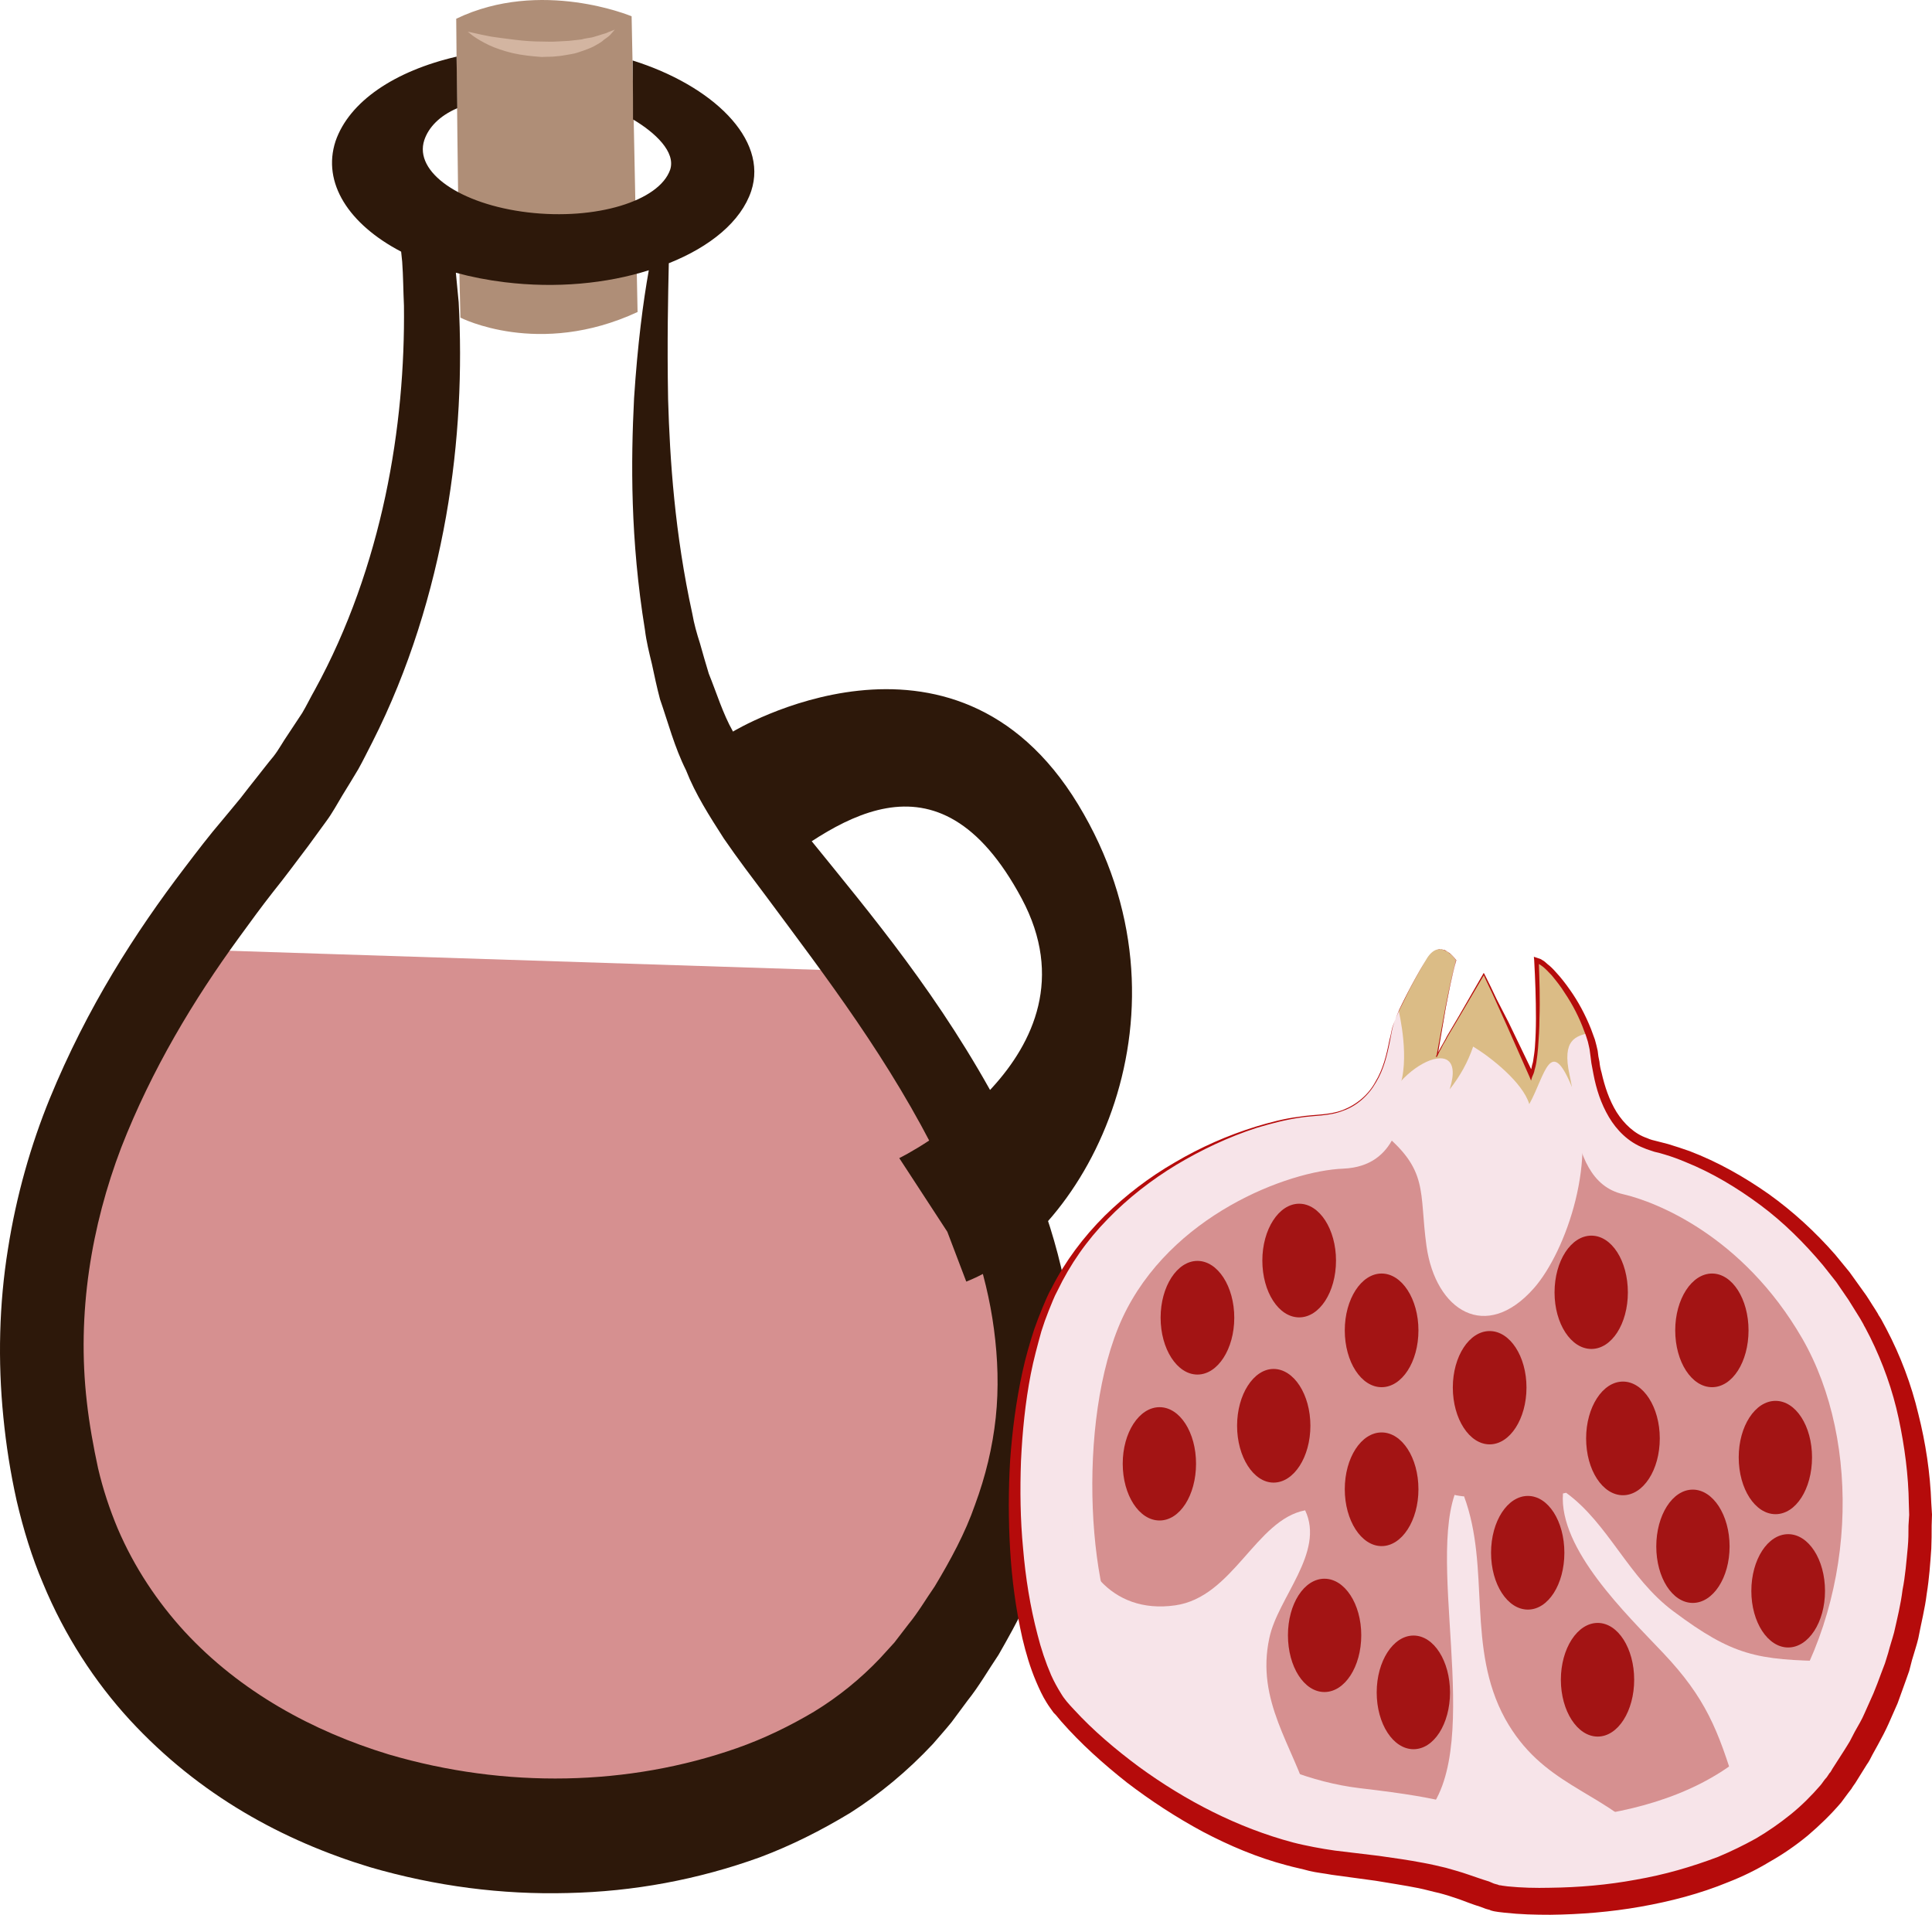 <?xml version="1.0" encoding="UTF-8" standalone="no"?>
<!-- Creator: CorelDRAW Home & Student X7 -->

<svg
   xmlns:dc="http://purl.org/dc/elements/1.1/"
   xmlns:cc="http://creativecommons.org/ns#"
   xmlns:rdf="http://www.w3.org/1999/02/22-rdf-syntax-ns#"
   xmlns:svg="http://www.w3.org/2000/svg"
   xmlns="http://www.w3.org/2000/svg"
   xmlns:sodipodi="http://sodipodi.sourceforge.net/DTD/sodipodi-0.dtd"
   xmlns:inkscape="http://www.inkscape.org/namespaces/inkscape"
   xml:space="preserve"
   width="55.075mm"
   height="54.584mm"
   version="1.1"
   style="clip-rule:evenodd;fill-rule:evenodd;image-rendering:optimizeQuality;shape-rendering:geometricPrecision;text-rendering:geometricPrecision"
   viewBox="0 0 5507.537 5458.435"
   id="svg70"
   sodipodi:docname="3862.svg"
   inkscape:version="0.92.4 (5da689c313, 2019-01-14)"><sodipodi:namedview
   pagecolor="#ffffff"
   bordercolor="#666666"
   borderopacity="1"
   objecttolerance="10"
   gridtolerance="10"
   guidetolerance="10"
   inkscape:pageopacity="0"
   inkscape:pageshadow="2"
   inkscape:window-width="640"
   inkscape:window-height="480"
   id="namedview72"
   showgrid="false"
   inkscape:zoom="0.2102413"
   inkscape:cx="102.59667"
   inkscape:cy="91.199998"
   inkscape:window-x="0"
   inkscape:window-y="0"
   inkscape:window-maximized="0"
   inkscape:current-layer="svg70" />
 <defs
   id="defs4">
  <style
   type="text/css"
   id="style2">
   <![CDATA[
    .fil2 {fill:#2D180A;fill-rule:nonzero}
    .fil7 {fill:#A31414;fill-rule:nonzero}
    .fil1 {fill:#AF8E77;fill-rule:nonzero}
    .fil6 {fill:#B50B0B;fill-rule:nonzero}
    .fil3 {fill:#D3B5A1;fill-rule:nonzero}
    .fil0 {fill:#D69090;fill-rule:nonzero}
    .fil5 {fill:#DBBC86;fill-rule:nonzero}
    .fil4 {fill:#F7E4E9;fill-rule:nonzero}
   ]]>
  </style>
 </defs>
 <g
   id="Vrstva_x0020_1"
   transform="translate(-7785.463,-11804.565)">
  <g
   id="_875408856">
   <path
   class="fil0"
   d="m 8288,14510 c 0,0 -664,1251 -181,1889 483,637 2197,1201 2616,-411 0,0 35,-810 -488,-1415 z"
   id="path7"
   inkscape:connector-curvature="0"
   style="fill:#d69090;fill-rule:nonzero" />
   <path
   class="fil1"
   d="m 9086,11858 c 0,0 5,608 12,852 0,0 223,115 505,-16 l -17,-843 c 0,0 -259,-109 -500,7 z"
   id="path9"
   inkscape:connector-curvature="0"
   style="fill:#af8e77;fill-rule:nonzero" />
   <path
   class="fil2"
   d="m 10624,15846 c -9,84 -29,167 -59,248 -28,81 -70,158 -115,233 -25,36 -47,74 -75,108 l -40,52 -41,45 c -55,58 -119,110 -188,152 -69,41 -143,77 -220,104 -308,108 -658,116 -992,18 -217,-66 -424,-179 -582,-350 -78,-85 -144,-184 -191,-294 -23,-55 -42,-112 -56,-172 -13,-60 -25,-126 -32,-189 -29,-253 13,-502 98,-725 87,-223 207,-422 336,-599 32,-44 64,-88 97,-130 17,-21 33,-42 49,-63 17,-23 35,-46 52,-69 17,-23 34,-47 51,-70 17,-23 31,-49 46,-74 15,-24 30,-49 45,-74 14,-25 27,-52 40,-77 105,-207 172,-429 210,-643 38,-215 46,-422 36,-611 -3,-28 -5,-56 -8,-84 44,12 90,21 139,27 147,18 291,4 411,-34 -16,89 -32,211 -42,365 -9,179 -11,402 31,660 4,33 12,65 20,98 7,33 14,66 23,100 23,66 41,136 74,202 27,69 67,131 108,195 39,57 81,112 123,168 166,224 351,464 495,757 70,146 130,306 152,474 11,83 14,168 5,252 z m 210,-307 c -34,-221 -112,-408 -195,-570 -171,-322 -371,-558 -545,-773 -43,-53 -86,-105 -126,-155 -33,-50 -68,-95 -93,-151 -29,-51 -47,-111 -69,-165 -9,-29 -17,-58 -25,-86 -9,-28 -17,-56 -22,-85 -50,-228 -64,-439 -69,-611 -3,-166 0,-296 2,-388 118,-47 206,-119 235,-206 49,-149 -112,-301 -338,-372 1,64 1,161 1,168 64,38 122,93 106,143 -31,90 -212,145 -406,122 -193,-23 -325,-115 -295,-206 12,-36 43,-69 94,-91 0,-30 -2,-117 -2,-147 -177,41 -306,128 -345,241 -39,119 38,237 187,315 1,10 2,20 3,29 3,41 3,83 5,125 2,171 -13,355 -53,543 -40,187 -105,377 -201,552 -12,21 -23,44 -36,66 -13,20 -27,41 -41,62 -14,20 -26,43 -41,62 -16,19 -31,39 -47,59 -15,19 -31,39 -47,60 -17,21 -35,42 -53,64 -36,42 -71,88 -106,134 -141,185 -278,398 -385,659 -53,130 -95,275 -119,429 -25,155 -29,318 -13,478 8,81 20,158 38,239 19,81 43,160 75,235 62,150 148,281 247,389 199,216 438,345 684,420 189,55 378,79 565,74 187,-4 371,-38 548,-102 88,-33 174,-76 258,-127 83,-53 162,-118 235,-196 18,-21 36,-41 53,-62 l 46,-62 c 32,-40 59,-87 88,-130 54,-94 105,-190 141,-299 37,-108 63,-223 74,-340 10,-117 4,-234 -13,-344 z"
   id="path11"
   inkscape:connector-curvature="0"
   style="fill:#2d180a;fill-rule:nonzero" />
   <path
   class="fil3"
   d="m 9119,11895 c 0,0 7,1 19,4 12,3 28,6 48,10 20,3 43,6 68,9 24,3 51,5 77,5 13,0 26,1 39,0 13,-1 25,-1 37,-2 13,-1 24,-3 36,-4 10,-3 21,-4 31,-6 9,-3 18,-5 26,-8 7,-2 15,-4 20,-7 11,-4 18,-7 18,-7 0,0 -5,6 -13,15 -5,5 -11,9 -18,14 -6,6 -15,11 -24,16 -10,6 -21,10 -32,14 -12,4 -24,9 -38,11 -13,2 -26,5 -41,6 -14,2 -28,1 -42,2 -28,-2 -57,-5 -83,-11 -25,-6 -49,-14 -68,-23 -19,-9 -35,-19 -45,-26 -9,-7 -15,-12 -15,-12 z"
   id="path13"
   inkscape:connector-curvature="0"
   style="fill:#d3b5a1;fill-rule:nonzero" />
   <path
   class="fil2"
   d="m 9875,13890 c 0,0 627,-380 984,208 356,587 27,1224 -319,1360 l -54,-142 -137,-210 c 0,0 590,-289 349,-740 -242,-452 -536,-217 -751,-52 l -119,-371 z"
   id="path15"
   inkscape:connector-curvature="0"
   style="fill:#2d180a;fill-rule:nonzero" />
  </g>
  <g
   id="_709031632">
   <path
   class="fil4"
   d="m 11850,14542 c 0,0 -79,133 -95,193 -16,59 -24,241 -213,249 -190,8 -596,161 -760,515 -164,354 -119,1001 28,1175 147,174 455,403 787,442 332,40 330,61 447,98 61,19 713,60 990,-335 276,-395 292,-954 87,-1310 -205,-356 -506,-471 -616,-497 -110,-25 -158,-131 -173,-256 -16,-124 -127,-266 -167,-274 0,0 16,261 -15,331 0,0 -78,-174 -106,-233 l -29,-59 c 0,0 -77,130 -114,196 -12,22 -20,37 -20,39 0,10 32,-195 55,-274 0,0 -46,-71 -86,0 z"
   id="path18"
   inkscape:connector-curvature="0"
   style="fill:#f7e4e9;fill-rule:nonzero" />
   <path
   class="fil5"
   d="m 12260,14870 c -23,-104 19,-111 55,-121 -37,-103 -117,-200 -150,-207 0,0 16,261 -15,331 0,0 -78,-174 -106,-233 l -29,-59 c 0,0 -77,130 -114,196 -10,18 -17,32 -19,37 5,-23 33,-200 54,-272 0,0 -46,-71 -86,0 0,0 -49,81 -77,145 0,1 34,140 0,222 -34,83 -14,186 0,209 0,0 179,-118 223,-130 0,0 197,146 264,162 0,0 32,-138 0,-280 z"
   id="path20"
   inkscape:connector-curvature="0"
   style="fill:#dbbc86;fill-rule:nonzero" />
   <path
   class="fil0"
   d="m 11819,14863 c 0,0 -15,17 -27,66 -14,50 -20,200 -177,207 -157,6 -494,133 -630,426 -135,293 -98,829 24,974 122,143 377,333 652,366 274,32 273,50 370,81 51,16 592,49 820,-278 229,-326 242,-790 72,-1085 -170,-294 -419,-390 -510,-411 -92,-21 -122,-110 -144,-212 -12,-58 -51,-121 -84,-127 0,0 -40,115 -66,174 0,0 -64,-144 -88,-193 l -24,-49 c 0,0 -63,107 -94,163 -10,18 -17,30 -17,32 0,8 4,-64 24,-129 0,0 -68,-64 -101,-5 z"
   id="path22"
   inkscape:connector-curvature="0"
   style="fill:#d69090;fill-rule:nonzero" />
   <path
   class="fil4"
   d="m 10843,16101 c 6,161 108,306 292,280 166,-23 230,-244 371,-271 57,120 -78,249 -102,364 -39,180 68,307 114,463 -176,13 -383,-172 -502,-295 -124,-130 -117,-282 -173,-438 z"
   id="path24"
   inkscape:connector-curvature="0"
   style="fill:#f7e4e9;fill-rule:nonzero" />
   <path
   class="fil4"
   d="m 11818,17005 c 214,-151 35,-704 114,-939 1,1 27,5 27,4 76,205 6,431 117,634 105,189 266,202 403,339 -119,172 -528,28 -669,-46 z"
   id="path26"
   inkscape:connector-curvature="0"
   style="fill:#f7e4e9;fill-rule:nonzero" />
   <path
   class="fil4"
   d="m 13002,16540 c -208,-3 -276,-15 -446,-142 -128,-95 -185,-250 -306,-338 0,0 -8,2 -9,2 -12,159 181,344 285,454 122,129 157,219 208,386 134,-18 238,-154 252,-284 z"
   id="path28"
   inkscape:connector-curvature="0"
   style="fill:#f7e4e9;fill-rule:nonzero" />
   <path
   class="fil6"
   d="m 11850,14542 7,-12 c 3,-3 6,-7 10,-10 l 5,-4 6,-3 c 2,-1 5,-1 7,-2 3,-1 5,0 7,0 3,0 5,0 7,1 2,0 5,1 7,2 4,2 8,5 11,7 8,6 14,13 20,21 v 0 0 c -13,44 -21,90 -30,135 l -23,135 -2,5 h -1 c 1,0 -2,1 -2,0 v 0 c 0,-1 0,-1 1,-1 v -1 l 1,-2 c 1,-3 3,-5 4,-8 l 8,-15 c 6,-11 12,-20 17,-31 l 35,-59 69,-120 1,-2 2,3 c 12,24 24,48 35,72 l 34,66 67,139 h -7 c 2,0 5,-5 6,-12 1,-7 3,-10 4,-17 2,-14 4,-25 5,-39 2,-27 3,-55 3,-82 0,-56 -2,-111 -5,-166 l -1,-10 9,3 9,3 c 3,1 5,3 7,4 6,3 9,7 14,11 8,6 16,14 23,22 15,16 28,33 40,50 25,35 45,73 61,113 4,10 7,20 11,30 3,11 6,22 8,32 l 2,16 3,15 c 1,11 3,21 6,31 9,40 22,79 43,113 21,33 51,62 87,74 8,4 20,7 29,9 10,3 21,5 31,8 20,6 41,13 61,20 81,31 155,73 225,122 70,50 134,109 190,173 l 41,50 38,53 c 13,17 23,35 35,53 l 8,13 c 1,3 2,4 4,7 l 5,8 15,28 c 40,76 71,158 91,242 21,83 34,169 37,255 l 2,32 -1,32 c 0,22 0,43 -1,65 -3,43 -6,86 -13,129 -5,42 -16,84 -24,127 -5,21 -12,41 -18,62 l -8,31 -11,31 c -7,20 -15,41 -22,61 l -26,59 c -9,20 -19,39 -30,59 l -16,29 c -5,10 -10,20 -16,28 l -33,53 -5,7 -2,3 -2,3 -1,2 -10,13 c -7,9 -13,18 -20,27 -29,34 -61,65 -95,94 -34,28 -70,53 -109,75 -38,23 -77,42 -118,58 -80,33 -165,55 -250,70 -85,15 -171,22 -257,23 -44,0 -86,-1 -131,-6 l -17,-2 c -6,-1 -15,-2 -20,-4 h -1 l -4,-2 -4,-1 -7,-2 -16,-6 c -20,-6 -40,-14 -59,-21 -20,-7 -39,-13 -58,-18 -19,-4 -39,-10 -59,-14 -40,-8 -81,-14 -122,-21 l -125,-17 c -21,-4 -43,-6 -64,-11 -21,-6 -43,-10 -64,-16 -84,-22 -164,-56 -240,-96 -76,-41 -148,-88 -216,-140 -67,-53 -131,-110 -188,-175 l -10,-12 -5,-6 -3,-3 -3,-3 c -7,-10 -14,-19 -20,-29 -12,-19 -21,-39 -30,-60 -17,-40 -29,-81 -39,-123 -19,-84 -30,-168 -35,-253 -5,-85 -5,-170 0,-254 6,-85 17,-169 35,-252 9,-42 21,-83 34,-123 l 11,-30 12,-30 c 8,-19 16,-39 27,-58 38,-75 90,-144 150,-204 60,-59 128,-111 201,-153 73,-43 150,-77 231,-102 40,-12 81,-23 123,-28 41,-7 85,-4 124,-19 39,-15 73,-43 93,-80 22,-36 32,-77 40,-118 3,-11 5,-21 7,-31 2,-10 7,-20 10,-30 l 12,-29 14,-28 c 19,-38 39,-75 61,-111 z m 0,0 c -21,36 -42,73 -60,111 l -14,28 -13,29 c -3,10 -7,20 -9,30 -2,10 -4,21 -6,31 -8,41 -18,83 -40,119 -21,37 -54,67 -94,81 -40,16 -84,13 -125,20 -41,6 -82,17 -122,29 -80,26 -156,62 -228,105 -71,43 -138,95 -196,155 -59,60 -107,129 -143,204 -10,18 -17,38 -25,57 l -11,29 -10,30 c -11,40 -22,80 -30,121 -16,82 -24,165 -28,248 -3,84 -2,167 6,250 7,83 20,165 41,245 10,40 23,79 39,116 8,18 18,36 28,52 10,17 22,30 37,46 55,60 119,114 185,163 133,97 282,174 440,216 19,5 39,9 59,13 20,4 40,7 60,10 l 125,15 c 43,6 85,12 127,20 22,4 43,9 64,14 21,6 43,12 63,19 21,7 40,14 60,20 l 14,6 7,2 4,1 c 1,1 -2,0 0,0 l 2,1 4,1 h 2 l 5,1 15,2 c 39,4 80,5 121,4 82,-1 164,-8 245,-23 40,-7 80,-16 119,-27 39,-11 78,-24 115,-38 38,-16 73,-33 109,-53 34,-20 67,-43 98,-68 31,-25 59,-53 85,-83 6,-7 11,-16 18,-23 l 8,-12 2,-2 c -2,2 0,0 0,0 l 2,-3 4,-7 34,-53 c 6,-9 11,-18 16,-26 l 14,-27 c 10,-18 20,-34 28,-53 l 25,-56 c 8,-19 15,-38 22,-57 l 11,-29 9,-29 c 5,-20 12,-40 17,-59 9,-40 19,-80 24,-121 8,-40 11,-81 15,-122 2,-21 2,-41 2,-61 l 2,-31 -1,-31 c -1,-82 -12,-164 -29,-244 -17,-80 -45,-158 -81,-231 l -14,-27 -4,-7 c 0,-1 -2,-4 -3,-6 l -8,-14 c -11,-17 -22,-36 -33,-53 l -35,-51 -38,-48 c -53,-63 -112,-122 -178,-171 -66,-49 -137,-92 -214,-123 -19,-8 -38,-15 -58,-21 -10,-3 -20,-6 -30,-8 -11,-4 -20,-6 -31,-11 -44,-17 -77,-51 -99,-88 -23,-39 -36,-80 -44,-122 -2,-11 -4,-21 -6,-32 l -2,-16 -2,-15 c -1,-11 -4,-20 -6,-30 -3,-9 -6,-20 -10,-29 -14,-39 -33,-76 -56,-110 -11,-18 -24,-34 -37,-50 -7,-7 -14,-15 -22,-22 -7,-6 -16,-12 -23,-14 l 8,-8 c 2,56 4,112 2,168 0,27 -2,56 -4,83 -1,14 -3,28 -5,42 -1,7 -3,14 -5,21 -1,7 -4,13 -7,20 l -3,10 -4,-10 -65,-147 -33,-73 c -11,-25 -23,-48 -34,-73 h 3 l -70,119 -35,59 c -5,11 -12,20 -17,31 l -8,15 c -1,2 -2,5 -3,7 l -2,2 -1,1 c -1,0 -2,0 -2,0 v 0 c 0,-1 -2,1 0,0 v 0 l 2,-4 25,-136 c 9,-45 18,-90 30,-134 v 0 c -5,-7 -11,-15 -19,-20 -3,-3 -7,-6 -11,-7 -2,-1 -5,-2 -7,-3 -2,0 -5,-1 -7,-1 -2,0 -4,0 -7,0 -2,1 -5,1 -7,2 l -6,3 -5,4 c -4,3 -7,7 -10,10 z"
   id="path30"
   inkscape:connector-curvature="0"
   style="fill:#b50b0b;fill-rule:nonzero" />
   <path
   class="fil4"
   d="m 11719,15027 c 142,113 111,172 133,330 26,184 169,275 306,120 91,-103 189,-377 110,-570 -63,-156 -78,-36 -123,45 -19,-62 -109,-133 -160,-164 -15,44 -37,84 -67,122 59,-186 -199,-44 -195,106 z"
   id="path32"
   inkscape:connector-curvature="0"
   style="fill:#f7e4e9;fill-rule:nonzero" />
   <path
   class="fil7"
   d="m 11304,15561 c 0,89 -47,162 -105,162 -58,0 -105,-73 -105,-162 0,-89 47,-162 105,-162 58,0 105,73 105,162 z"
   id="path34"
   inkscape:connector-curvature="0"
   style="fill:#a31414;fill-rule:nonzero" />
   <path
   class="fil7"
   d="m 11594,15398 c 0,90 -47,162 -105,162 -58,0 -105,-72 -105,-162 0,-89 47,-162 105,-162 58,0 105,73 105,162 z"
   id="path36"
   inkscape:connector-curvature="0"
   style="fill:#a31414;fill-rule:nonzero" />
   <path
   class="fil7"
   d="m 11195,15977 c 0,90 -46,162 -104,162 -58,0 -105,-72 -105,-162 0,-89 47,-161 105,-161 58,0 104,72 104,161 z"
   id="path38"
   inkscape:connector-curvature="0"
   style="fill:#a31414;fill-rule:nonzero" />
   <path
   class="fil7"
   d="m 11521,15869 c 0,89 -47,162 -105,162 -57,0 -104,-73 -104,-162 0,-89 47,-162 104,-162 58,0 105,73 105,162 z"
   id="path40"
   inkscape:connector-curvature="0"
   style="fill:#a31414;fill-rule:nonzero" />
   <path
   class="fil7"
   d="m 11829,15597 c 0,90 -47,162 -105,162 -58,0 -105,-72 -105,-162 0,-89 47,-162 105,-162 58,0 105,73 105,162 z"
   id="path42"
   inkscape:connector-curvature="0"
   style="fill:#a31414;fill-rule:nonzero" />
   <path
   class="fil7"
   d="m 11829,16050 c 0,89 -47,162 -105,162 -58,0 -105,-73 -105,-162 0,-90 47,-162 105,-162 58,0 105,72 105,162 z"
   id="path44"
   inkscape:connector-curvature="0"
   style="fill:#a31414;fill-rule:nonzero" />
   <path
   class="fil7"
   d="m 12137,15760 c 0,89 -47,162 -105,162 -58,0 -105,-73 -105,-162 0,-89 47,-161 105,-161 58,0 105,72 105,161 z"
   id="path46"
   inkscape:connector-curvature="0"
   style="fill:#a31414;fill-rule:nonzero" />
   <path
   class="fil7"
   d="m 12245,16231 c 0,90 -46,162 -104,162 -58,0 -105,-72 -105,-162 0,-90 47,-162 105,-162 58,0 104,72 104,162 z"
   id="path48"
   inkscape:connector-curvature="0"
   style="fill:#a31414;fill-rule:nonzero" />
   <path
   class="fil7"
   d="m 12444,16593 c 0,89 -46,162 -104,162 -58,0 -105,-73 -105,-162 0,-89 47,-162 105,-162 58,0 104,73 104,162 z"
   id="path50"
   inkscape:connector-curvature="0"
   style="fill:#a31414;fill-rule:nonzero" />
   <path
   class="fil7"
   d="m 11666,16466 c 0,90 -47,162 -105,162 -58,0 -104,-72 -104,-162 0,-89 46,-161 104,-161 58,0 105,72 105,161 z"
   id="path52"
   inkscape:connector-curvature="0"
   style="fill:#a31414;fill-rule:nonzero" />
   <path
   class="fil7"
   d="m 11919,16629 c 0,90 -46,162 -104,162 -58,0 -105,-72 -105,-162 0,-89 47,-162 105,-162 58,0 104,73 104,162 z"
   id="path54"
   inkscape:connector-curvature="0"
   style="fill:#a31414;fill-rule:nonzero" />
   <path
   class="fil7"
   d="m 12426,15489 c 0,89 -46,161 -104,161 -58,0 -105,-72 -105,-161 0,-90 47,-162 105,-162 58,0 104,72 104,162 z"
   id="path56"
   inkscape:connector-curvature="0"
   style="fill:#a31414;fill-rule:nonzero" />
   <path
   class="fil7"
   d="m 12770,15597 c 0,90 -46,162 -104,162 -58,0 -105,-72 -105,-162 0,-89 47,-162 105,-162 58,0 104,73 104,162 z"
   id="path58"
   inkscape:connector-curvature="0"
   style="fill:#a31414;fill-rule:nonzero" />
   <path
   class="fil7"
   d="m 12517,15905 c 0,90 -47,162 -105,162 -58,0 -105,-72 -105,-162 0,-89 47,-162 105,-162 58,0 105,73 105,162 z"
   id="path60"
   inkscape:connector-curvature="0"
   style="fill:#a31414;fill-rule:nonzero" />
   <path
   class="fil7"
   d="m 12951,15959 c 0,90 -46,162 -104,162 -58,0 -105,-72 -105,-162 0,-89 47,-161 105,-161 58,0 104,72 104,161 z"
   id="path62"
   inkscape:connector-curvature="0"
   style="fill:#a31414;fill-rule:nonzero" />
   <path
   class="fil7"
   d="m 12716,16213 c 0,89 -47,161 -105,161 -58,0 -104,-72 -104,-161 0,-89 46,-162 104,-162 58,0 105,73 105,162 z"
   id="path64"
   inkscape:connector-curvature="0"
   style="fill:#a31414;fill-rule:nonzero" />
   <path
   class="fil7"
   d="m 12988,16340 c 0,89 -47,161 -105,161 -58,0 -105,-72 -105,-161 0,-90 47,-162 105,-162 58,0 105,72 105,162 z"
   id="path66"
   inkscape:connector-curvature="0"
   style="fill:#a31414;fill-rule:nonzero" />
  </g>
 </g>
</svg>